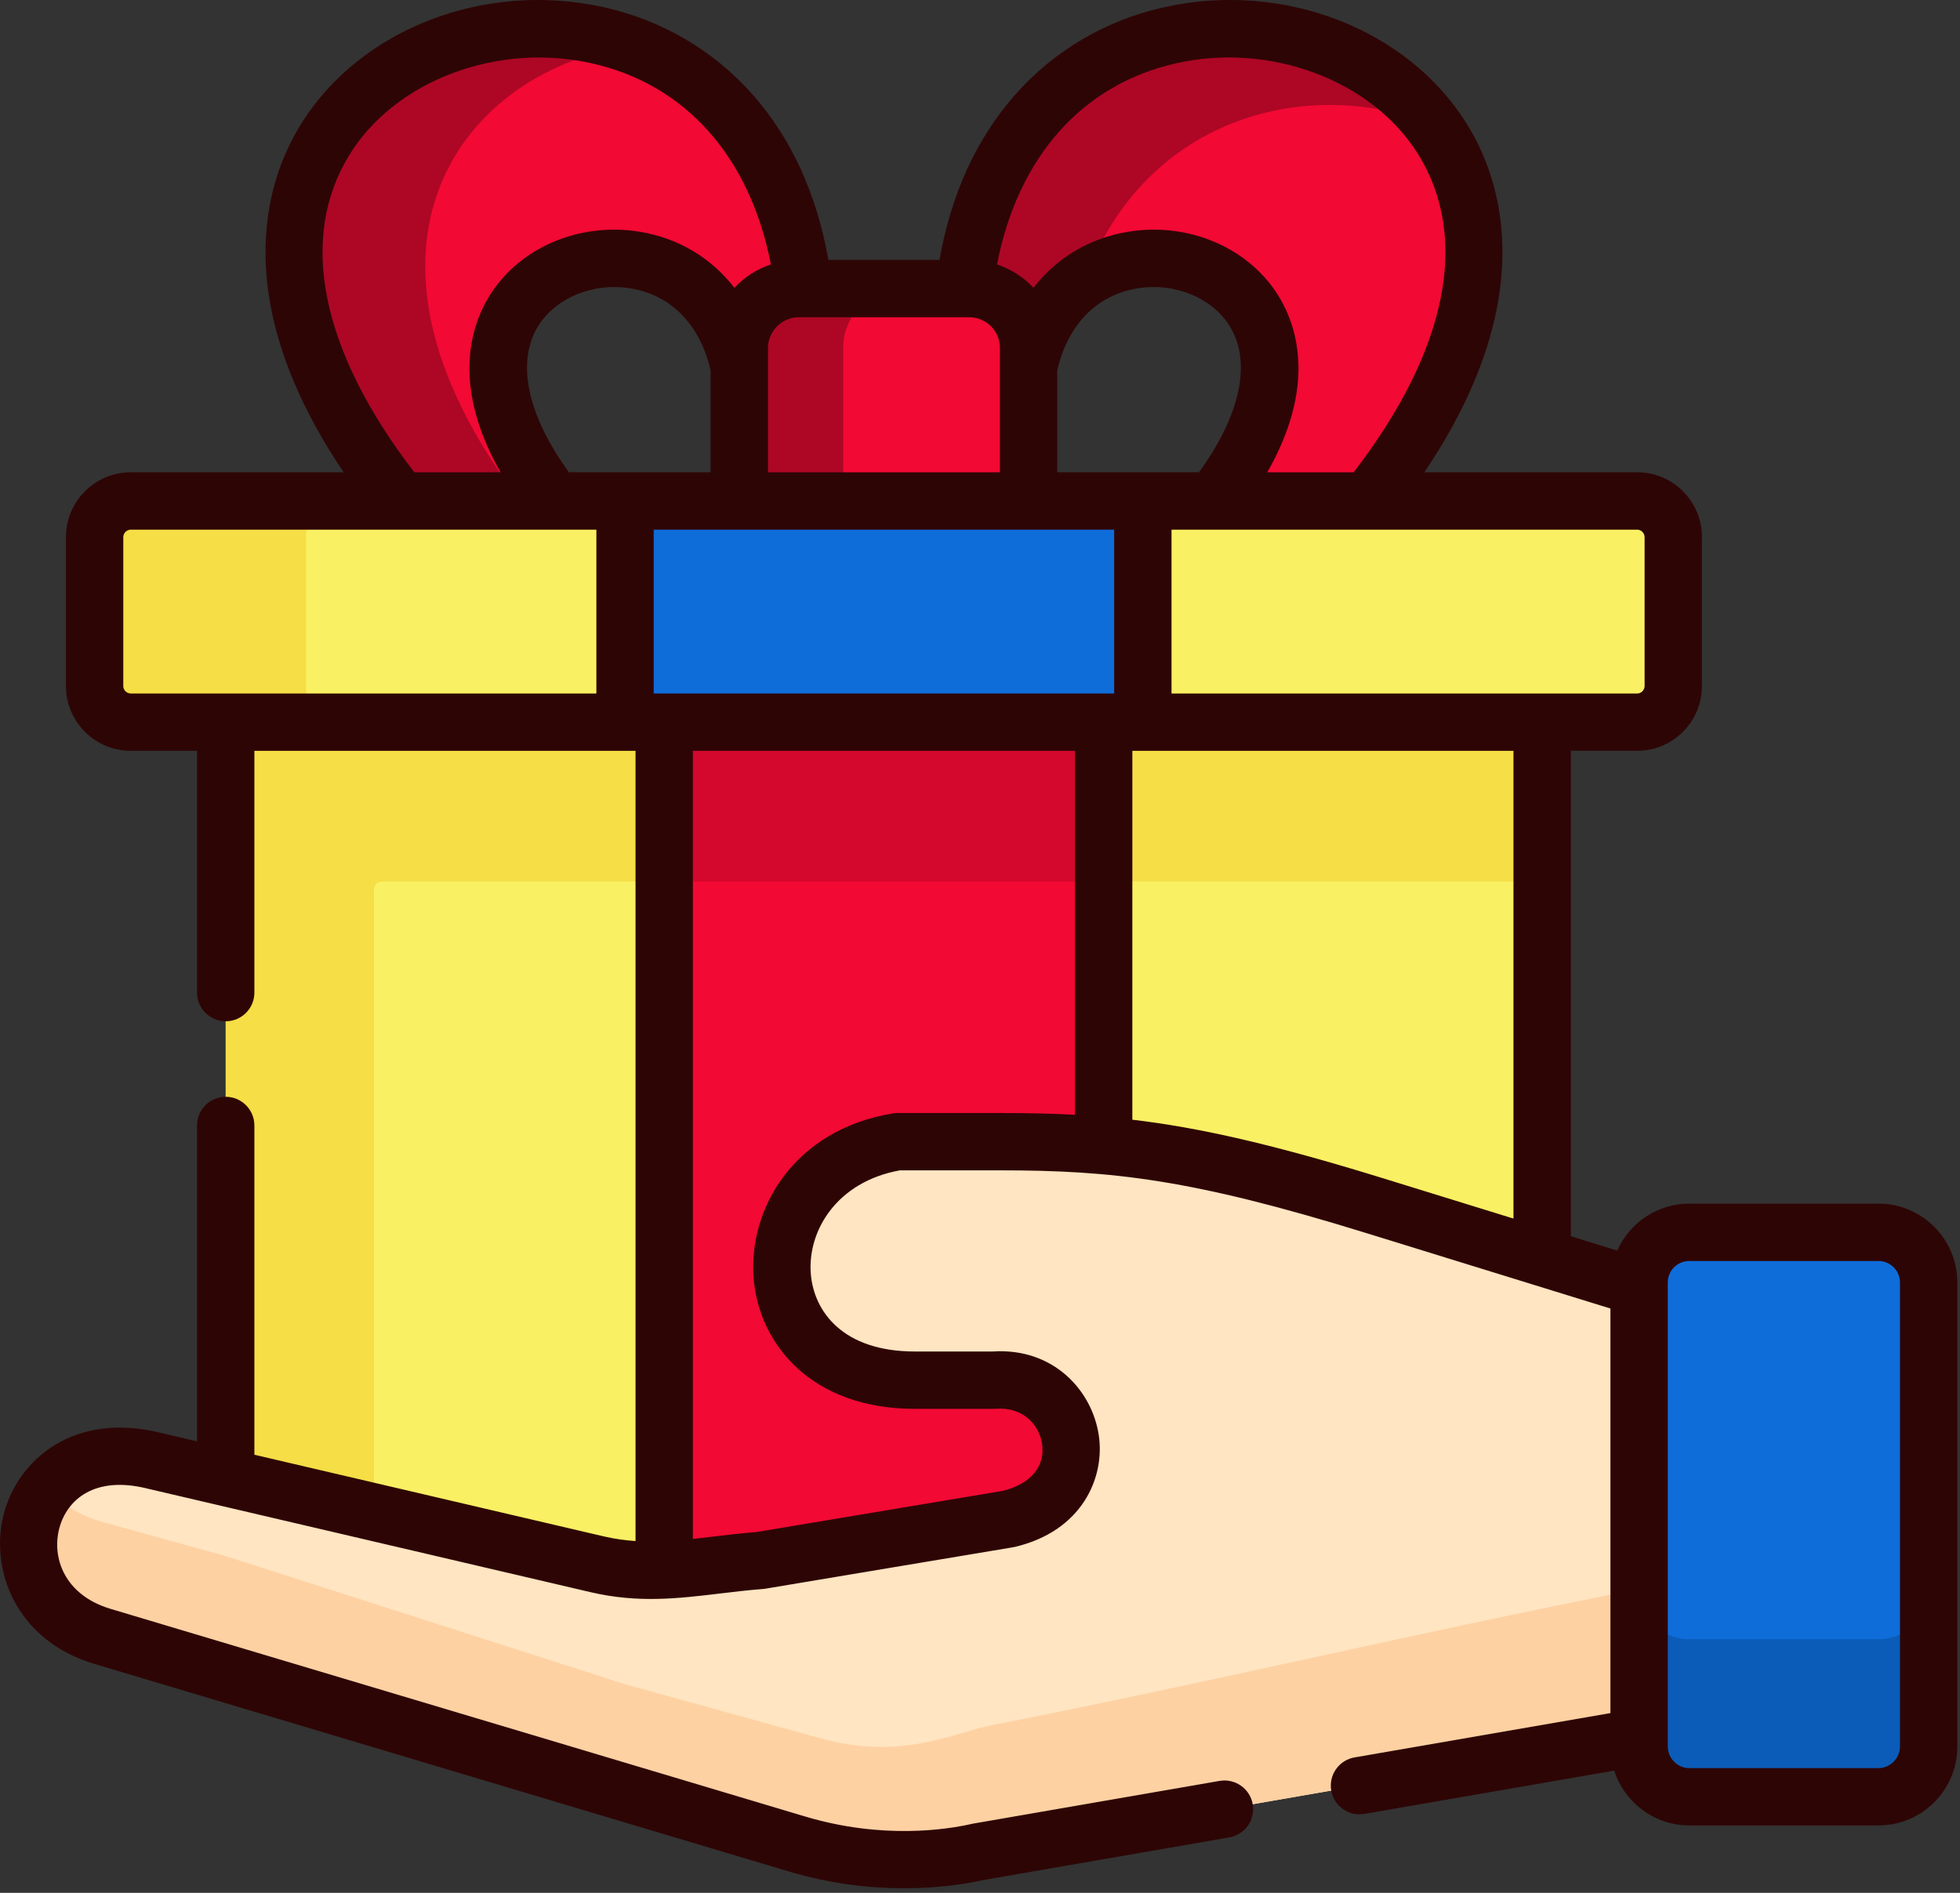 <svg width="88" height="85" viewBox="0 0 88 85" fill="none" xmlns="http://www.w3.org/2000/svg">
<rect x="0" y="0" width="88" height="85" fill="#333333" stroke="none"/>
<path fill-rule="evenodd" clip-rule="evenodd" d="M69.24 32.429L39.147 26.923L10.134 32.429V71.868C10.134 73.334 11.331 74.531 12.797 74.531H66.577C68.043 74.531 69.24 73.334 69.24 71.868V32.429V32.429Z" fill="#FAF063"/>
<path fill-rule="evenodd" clip-rule="evenodd" d="M75.126 24.119V30.808C75.126 31.701 74.399 32.43 73.51 32.43H51.312L47.257 26.909L51.312 22.497H73.51C74.399 22.496 75.126 23.229 75.126 24.119V24.119Z" fill="#FAF063"/>
<path fill-rule="evenodd" clip-rule="evenodd" d="M43.29 12.96C45.791 -7.888 78.091 1.62 61.404 22.496H54.472C62.797 11.895 48.087 7.409 46.182 16.483C44.521 16.077 42.909 15.686 43.29 12.96V12.96Z" fill="#F20934"/>
<path fill-rule="evenodd" clip-rule="evenodd" d="M17.974 22.496C1.282 1.62 33.588 -7.888 36.084 12.96C36.235 15.861 35.009 16.531 33.192 16.483C31.287 7.409 16.577 11.895 24.901 22.496H17.974H17.974Z" fill="#F20934"/>
<path fill-rule="evenodd" clip-rule="evenodd" d="M28.063 22.496L31.424 27.676L28.063 32.429H5.869C4.98 32.429 4.248 31.701 4.248 30.808V24.119C4.248 23.229 4.98 22.496 5.869 22.496H28.063Z" fill="#FAF063"/>
<path fill-rule="evenodd" clip-rule="evenodd" d="M46.182 16.483V22.496L39.406 26.083L33.192 22.496V15.623C33.192 14.162 34.394 12.96 35.855 12.96H43.519C44.984 12.96 46.181 14.162 46.181 15.623V16.483L46.182 16.483Z" fill="#F20934"/>
<path fill-rule="evenodd" clip-rule="evenodd" d="M49.553 74.531H29.821V32.429H49.553V74.531Z" fill="#F20934"/>
<path fill-rule="evenodd" clip-rule="evenodd" d="M73.592 57.811L80.095 68.013L73.592 78.014L61.037 80.188L43.9 83.164C42.181 83.555 39.181 83.824 35.781 82.807L4.599 73.485C-0.848 71.858 0.75 64.056 6.93 65.6L10.133 66.347L26.807 70.246C27.872 70.495 28.854 70.544 29.821 70.505C31.214 70.442 32.586 70.197 34.144 70.075L45.273 68.214C49.723 67.163 48.453 61.696 44.613 61.979H41.072C33.167 61.979 33.329 52.413 40.294 51.269H44.897C46.548 51.269 48.038 51.313 49.552 51.445C52.884 51.743 56.303 52.472 61.667 54.127L69.24 56.468L73.592 57.811H73.592Z" fill="#FFE5C1"/>
<path fill-rule="evenodd" clip-rule="evenodd" d="M86.592 57.591V78.449C86.587 79.68 85.576 80.687 84.34 80.687H75.845C74.604 80.687 73.592 79.67 73.592 78.434V57.591C73.592 56.351 74.604 55.339 75.845 55.339H84.34C85.576 55.339 86.587 56.341 86.592 57.577V57.591V57.591Z" fill="#0F6DD9"/>
<path fill-rule="evenodd" clip-rule="evenodd" d="M51.311 32.429H69.24V39.583H49.553V32.429H51.311Z" fill="#F5DE46"/>
<path fill-rule="evenodd" clip-rule="evenodd" d="M49.553 39.583H29.821V32.429H49.553V39.583Z" fill="#D4072C"/>
<path fill-rule="evenodd" clip-rule="evenodd" d="M10.134 32.429H29.821V39.583H17.207C16.704 39.583 16.793 39.959 16.793 40.471V67.906L10.134 66.347V32.429H10.133H10.134Z" fill="#F5DE46"/>
<path fill-rule="evenodd" clip-rule="evenodd" d="M51.311 32.429H28.063V22.496H51.311V32.429Z" fill="#0F6DD9"/>
<path fill-rule="evenodd" clip-rule="evenodd" d="M28.4 2.05C20.847 3.076 14.609 10.986 23.358 22.496H17.974C6.084 7.629 19.05 -1.474 28.4 2.05V2.05Z" fill="#AD0725"/>
<path fill-rule="evenodd" clip-rule="evenodd" d="M43.29 12.96C44.917 -0.613 59.182 -1.321 64.33 5.607C58.863 3.388 51.453 5.157 48.722 12.505C47.535 13.287 46.582 14.591 46.182 16.483V15.623C46.182 14.162 44.985 12.959 43.52 12.959H43.29L43.29 12.96Z" fill="#AD0725"/>
<path fill-rule="evenodd" clip-rule="evenodd" d="M36.085 12.96H40.52C39.054 12.96 37.857 14.162 37.857 15.623V22.497H33.192V15.623C33.192 14.162 34.394 12.96 35.855 12.96H36.084H36.085Z" fill="#AD0725"/>
<path fill-rule="evenodd" clip-rule="evenodd" d="M13.735 24.119V30.808C13.735 31.135 13.832 31.438 13.998 31.697C14.291 32.137 14.789 32.43 15.351 32.43H5.869C4.98 32.43 4.248 31.701 4.248 30.808V24.119C4.248 23.229 4.98 22.496 5.869 22.496H15.351C14.462 22.496 13.735 23.229 13.735 24.119Z" fill="#F5DE46"/>
<path fill-rule="evenodd" clip-rule="evenodd" d="M73.592 71.36V78.014L61.037 80.188L43.9 83.164C42.181 83.555 39.181 83.824 35.781 82.807L4.599 73.485C1.101 72.439 0.51 68.848 2.167 66.821C2.714 67.5 3.515 68.047 4.599 68.345L10.134 69.879L28.019 75.62L36.866 78.068C40.265 79.011 42.542 77.956 44.262 77.526C54.159 75.591 63.695 73.295 73.592 71.36V71.36Z" fill="#FED1A3"/>
<path fill-rule="evenodd" clip-rule="evenodd" d="M73.592 78.014V71.36C73.592 72.601 74.604 73.612 75.845 73.612H84.34C85.576 73.612 86.587 72.611 86.592 71.374V78.449C86.588 79.68 85.576 80.687 84.34 80.687H75.845C74.604 80.687 73.592 79.67 73.592 78.434V78.014V78.014Z" fill="#0B5CB8"/>
<path d="M0.186 67.925C0.845 65.522 3.33 63.377 7.231 64.348L8.846 64.725V50.541C8.846 49.83 9.423 49.253 10.134 49.253C10.845 49.253 11.421 49.83 11.421 50.541V65.327L27.1 68.992C27.592 69.107 28.066 69.172 28.534 69.203V33.717H11.421V44.575C11.421 45.286 10.845 45.862 10.134 45.862C9.423 45.862 8.846 45.286 8.846 44.575V33.717H5.869C4.265 33.717 2.961 32.411 2.961 30.807V24.118C2.961 22.514 4.265 21.209 5.869 21.209H15.43C13.617 18.526 12.495 15.902 12.089 13.384C11.627 10.509 12.124 7.8 13.529 5.548C16.19 1.284 21.774 -0.864 27.107 0.324C29.72 0.906 32.027 2.257 33.776 4.229C35.521 6.197 36.667 8.697 37.193 11.671H42.181C42.707 8.697 43.854 6.197 45.6 4.229C47.351 2.256 49.657 0.906 52.27 0.323C57.604 -0.864 63.186 1.284 65.847 5.547C67.252 7.799 67.75 10.509 67.288 13.384C66.883 15.902 65.761 18.525 63.949 21.208H73.51C75.111 21.208 76.414 22.513 76.414 24.118V30.807C76.414 32.41 75.111 33.715 73.51 33.715H70.528V55.515L72.611 56.159C73.162 54.919 74.403 54.05 75.845 54.05H84.341C86.292 54.051 87.88 55.639 87.88 57.59V78.433C87.88 80.385 86.292 81.973 84.341 81.973H75.845C74.27 81.973 72.933 80.938 72.475 79.513L61.258 81.456C60.557 81.577 59.891 81.107 59.769 80.407C59.648 79.707 60.118 79.04 60.818 78.919L72.305 76.929V58.761L68.883 57.703C68.866 57.697 68.85 57.693 68.834 57.688L61.288 55.356C53.526 52.959 49.958 52.556 44.897 52.556H40.405C37.57 53.066 36.247 55.271 36.404 57.209C36.542 58.892 37.84 60.691 41.072 60.691H44.57C47.291 60.513 49.023 62.434 49.33 64.433C49.627 66.359 48.576 68.756 45.569 69.465C45.542 69.472 45.514 69.477 45.486 69.482L34.357 71.344C34.32 71.35 34.282 71.354 34.244 71.357C33.586 71.408 32.949 71.484 32.333 71.558C30.441 71.784 28.654 71.999 26.515 71.499L6.637 66.852C6.63 66.851 6.624 66.849 6.618 66.847C4.226 66.25 3.009 67.364 2.669 68.605C2.308 69.922 2.873 71.624 4.969 72.25L36.15 81.573C39.635 82.615 42.532 82.154 43.615 81.908C43.637 81.902 43.659 81.898 43.681 81.894L54.756 79.974C55.455 79.853 56.123 80.322 56.245 81.022C56.365 81.723 55.896 82.389 55.196 82.511L44.153 84.426C43.469 84.579 42.215 84.796 40.597 84.796C39.119 84.796 37.338 84.615 35.413 84.04L4.231 74.718C0.685 73.658 -0.499 70.427 0.186 67.924L0.186 67.925ZM50.024 31.142V23.785H29.35V31.142H50.024ZM53.831 21.209C55.68 18.66 56.197 16.308 55.242 14.695C54.469 13.389 52.749 12.671 51.061 12.95C49.237 13.251 47.935 14.591 47.469 16.633V21.209H53.831ZM43.52 14.247H35.855C35.109 14.247 34.48 14.877 34.48 15.623V21.209H44.895V16.482C44.895 16.479 44.895 16.475 44.895 16.473V15.623C44.895 14.864 44.278 14.247 43.52 14.247V14.247ZM25.543 21.209H31.905V16.633C31.44 14.592 30.137 13.251 28.314 12.95C26.625 12.671 24.906 13.389 24.131 14.695C23.178 16.307 23.694 18.66 25.543 21.209L25.543 21.209ZM5.535 24.119V30.808C5.535 30.989 5.688 31.142 5.87 31.142H26.776V23.785H5.87C5.691 23.785 5.535 23.941 5.535 24.119V24.119ZM26.547 2.838C22.329 1.898 17.774 3.611 15.714 6.912C13.366 10.675 14.395 15.736 18.602 21.209H22.476C20.292 17.384 21.122 14.726 21.917 13.383C23.239 11.149 25.979 9.954 28.733 10.409C30.474 10.697 31.936 11.585 32.974 12.924C33.419 12.449 33.98 12.084 34.611 11.874C33.673 7.047 30.784 3.782 26.547 2.838H26.547ZM63.663 6.912C61.603 3.612 57.047 1.897 52.83 2.837C48.594 3.781 45.704 7.046 44.764 11.874C45.395 12.084 45.956 12.449 46.401 12.924C47.439 11.585 48.901 10.697 50.641 10.409C53.397 9.954 56.137 11.149 57.459 13.383C58.254 14.727 59.083 17.384 56.898 21.209H60.777C64.984 15.737 66.011 10.676 63.664 6.912H63.663ZM73.839 30.808V24.119C73.839 23.941 73.685 23.785 73.51 23.785H52.599V31.143H73.51C73.688 31.142 73.839 30.989 73.839 30.808V30.808ZM74.88 78.434C74.88 78.958 75.322 79.4 75.845 79.4H84.341C84.863 79.4 85.305 78.958 85.305 78.434V57.591C85.305 57.059 84.872 56.627 84.341 56.627H75.845C75.313 56.627 74.88 57.059 74.88 57.591V78.434H74.88ZM62.048 52.897L67.952 54.722V33.717H50.84V50.282C53.864 50.639 57.162 51.389 62.048 52.897H62.048ZM33.988 68.795L45.016 66.951C46.282 66.64 46.942 65.847 46.785 64.825C46.659 64.008 45.956 63.171 44.709 63.263C44.677 63.265 44.646 63.266 44.614 63.266H41.072C36.404 63.266 34.075 60.33 33.839 57.419C33.583 54.283 35.647 50.727 40.087 49.999C40.156 49.987 40.225 49.982 40.295 49.982H44.897C46.076 49.982 47.177 50.002 48.264 50.061V33.717H31.109V69.109C31.408 69.077 31.714 69.04 32.026 69.002C32.652 68.928 33.297 68.85 33.988 68.795V68.795Z" fill="#2E0505"/>
</svg>
